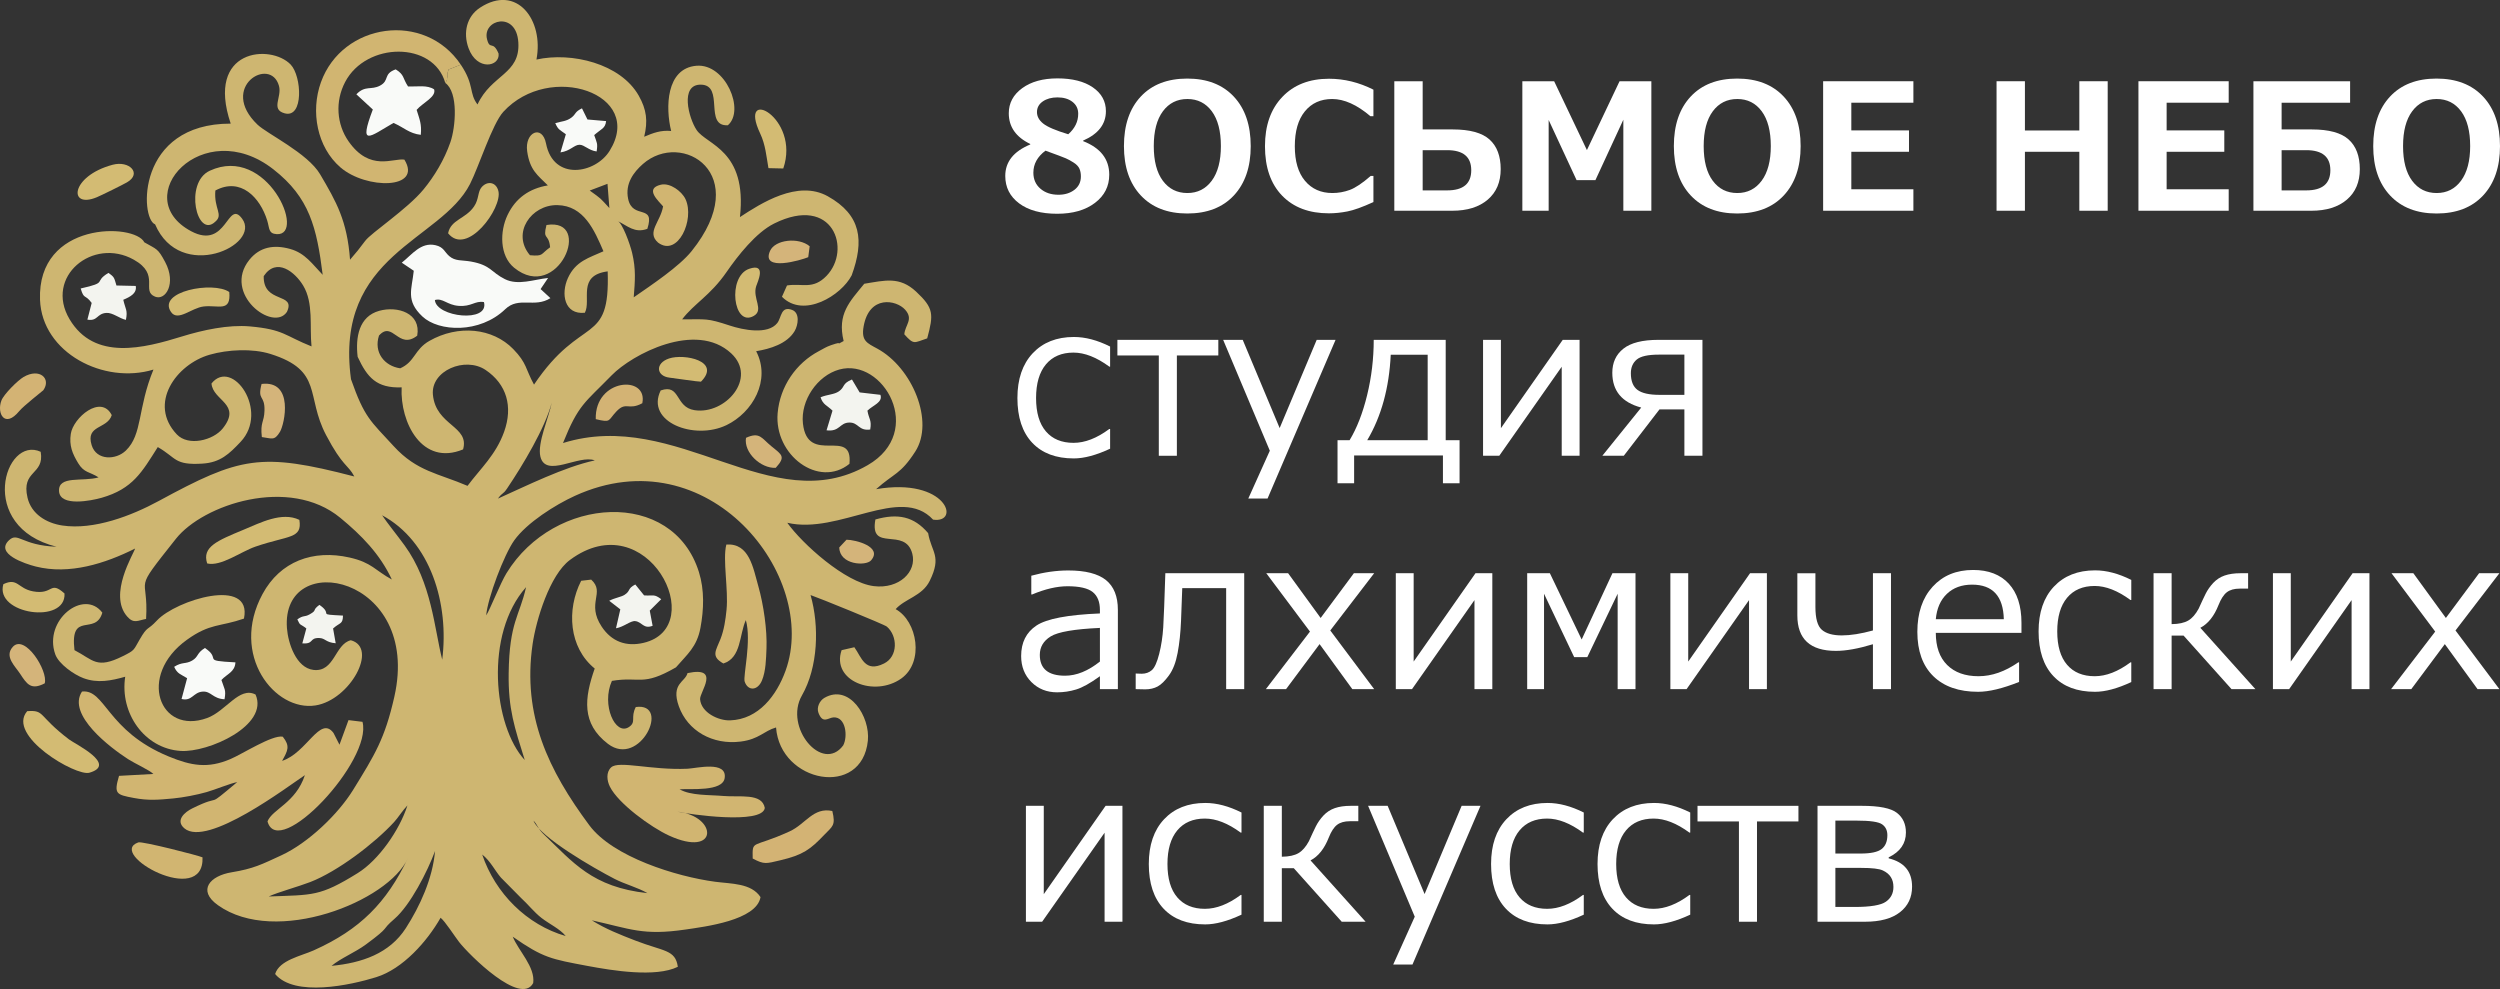 <?xml version="1.0" encoding="UTF-8"?> <svg xmlns="http://www.w3.org/2000/svg" xmlns:xlink="http://www.w3.org/1999/xlink" xml:space="preserve" width="121.446mm" height="48.047mm" version="1.1" style="shape-rendering:geometricPrecision; text-rendering:geometricPrecision; image-rendering:optimizeQuality; fill-rule:evenodd; clip-rule:evenodd" viewBox="0 0 12531.01 4957.53"><rect x="0" y="0" width="12531.01" height="4957.53" fill="#333333" stroke="none"/> <defs> <style type="text/css"> .fil0 {fill:#CEB671} .fil1 {fill:#D1B571} .fil4 {fill:#D3B374} .fil3 {fill:#D3BB73} .fil6 {fill:#D4B47A} .fil5 {fill:#F3F4EF} .fil2 {fill:#F9FAF8} .fil7 {fill:white;fill-rule:nonzero} </style> </defs> <g id="Слой_x0020_1">  <path class="fil0" d="M2416.84 4283.14c41.89,32.84 64.1,81.45 94.22,115.99l101.06 102.19c33.13,29.84 64.71,70.85 102.36,99.98 39.71,30.72 92.23,54.55 121.12,90.53 -195.52,-56.37 -352.97,-214.23 -418.75,-408.69zm-754.92 558.09c45.67,-38.29 117.51,-66.81 172.86,-107.69 128.58,-94.99 69.41,-65.05 142.31,-127.75 79,-67.93 165.85,-237.78 203.56,-340.14 -12.15,138.57 -75.93,276.9 -146.45,386.6 -81.5,126.78 -219.77,174.5 -372.28,188.98zm1011.91 -728.11c32.55,83.75 305.25,239.84 406.67,292.22 52.58,27.15 116.88,43.07 164.7,71.53 -277.35,-30.62 -371.16,-152.53 -523.36,-298.57 -24.86,-23.86 -27.6,-44.45 -48.01,-65.18zm-1326.81 380.39c43.03,-20.48 151.51,-50.36 208.61,-72.57 136.89,-53.23 320.76,-192.85 419.62,-300.3 20.36,-22.13 41.33,-56.86 67.09,-83.72 -40.03,125.04 -144.87,274.61 -249.35,339.38 -190.99,118.41 -224.54,108.73 -445.97,117.2zm1283.33 -683.72c-157.59,-170.53 -202.95,-631.35 6.55,-866.79 -32.97,146.55 -83.6,173.6 -87.27,431.29 -2.57,180.27 29.51,271.95 80.72,435.5zm-715.19 -1227.06c243.59,131.13 336.85,444.16 301.38,723.89 -39.06,-154.69 -52.92,-386.37 -188.34,-572.53 -36.08,-49.59 -83.31,-107.44 -113.05,-151.36zm1066.27 -275.09c-154.72,33.66 -341.23,126.88 -485.68,191.59 24.66,-33.84 23.52,-17.57 46.2,-51.18 77.63,-114.96 190.84,-303.31 223.64,-430.33 -13.53,73.27 -73.7,203.52 -56.87,271.39 26.96,108.69 192.17,-11.94 272.71,18.53zm263.33 -1160.66c41.04,-128.12 -74.32,-43.55 -96.37,-150.52 -15.7,-76.15 27.19,-133.01 73.8,-174.17 194.82,-172.05 555.25,48.74 244.78,436.05 -62.29,77.71 -200.57,169.59 -290.53,232 6.51,-83.43 11.77,-140 -8.09,-223.32 -9.6,-40.24 -49.01,-153.18 -74.48,-160.15 52.21,25.21 87.38,63.59 150.89,40.11zm-199.76 -225.68l9.44 121.55c-48.04,-51.77 -36.98,-43.56 -98.52,-87.7l89.08 -33.84zm-1252.4 866.93c48.02,103.75 95.01,158.23 220.57,153.35 -8.66,176.82 102.96,396.18 307.96,310.98 33.3,-117.76 -135.78,-117.95 -151.19,-273.35 -12.06,-121.54 161.88,-193.69 264.11,-124.79 106.2,71.58 137.82,183.93 92.87,309.66 -41.46,115.97 -118.4,183.97 -183.49,271.22 -146.95,-63.03 -253.84,-72.01 -369.67,-198.44 -117.78,-128.57 -146.34,-142.34 -214.48,-336.13 -84.87,-626.57 450.53,-691.6 596.7,-978.53 43.52,-85.44 111.9,-301.74 166.85,-361.69 232.46,-253.56 711.5,-90.04 532.37,196.2 -71.29,113.91 -281.17,152.03 -318.28,-37.26 -19.11,-97.47 -108.17,-56.89 -94.52,39.14 13.43,94.49 51.67,118.92 103.65,170.71 -93,15.65 -161.31,63.51 -201.89,148.08 -39.62,82.59 -40.51,204.62 32.78,264.53 219.4,179.34 400.58,-252.73 162.2,-214.15 -20.13,79.07 10.9,38.33 18.29,111.64 -49.86,35.37 -31.45,45.77 -101.12,39.91 -93.97,-111.18 6.87,-253.71 137.44,-251.19 132.84,2.58 185.4,125.45 230.93,231.38 -72.31,33.07 -139.1,48.68 -178.14,134.28 -35.82,78.54 -18.39,184.59 84.83,173.92 33.83,-62.63 -40.78,-187.08 114.54,-207.51 12.3,379.85 -129.32,211.08 -369.28,567.67 -43.4,-79.3 -34.95,-107.03 -103.93,-177.97 -103.37,-106.27 -275.56,-123.57 -420.44,-41.21 -75.97,43.19 -71.65,104.53 -146.33,137.47 -79.37,-11.63 -133.68,-80.02 -106.31,-164.13 69,-77.17 96.57,74.32 191.58,0.52 20.26,-112.86 -98.12,-150.26 -190.55,-124.57 -101.44,28.19 -119.59,132.19 -108.04,230.26zm517.08 -1464.2c-21.71,7.79 -37.86,16.16 -61.28,24.11 -9.54,28.41 -1.71,19.67 -5.46,35.11 -7.65,31.57 6.46,2.74 -11.02,32.39 66.83,47.89 51.78,221.84 25.68,296.96 -31.32,90.15 -81.05,171.75 -134.61,236.8 -81.94,99.55 -262.51,217.34 -292.57,258.08 -29.33,39.76 -44.75,58.19 -75.91,94.31 -14.44,-195.61 -68.06,-288.9 -149.81,-427.97 -62.53,-106.36 -265.5,-202.64 -313.97,-249.05 -196.82,-188.39 65.33,-345.95 107.63,-194.12 15.59,55.99 -42.74,117.5 27.94,137.24 97.01,27.07 86.42,-186 30.58,-244.29 -99.49,-103.86 -427.55,-80.61 -300.51,296.06 -473.52,-0.68 -455.46,475.77 -378.98,504.88 126.47,293.73 533.96,104.66 436.36,-28.15 -74.84,-101.85 -75.18,158.97 -255.81,62.56 -318.52,-170.01 57.99,-587.07 412.42,-310.14 181.24,141.61 217.09,291.16 247.09,528.74 -51.39,-52.96 -86.98,-108.35 -162.86,-129.59 -82.49,-23.08 -153.32,-9.93 -204.98,54.76 -135.73,169.91 119.72,363.66 188.41,260.84 47.56,-99.55 -119.78,-39.19 -116.21,-179.51 64.48,-96.65 157.19,-19.71 197.68,47.2 53.13,87.76 31.65,205.26 41.95,305.06 -134.61,-53.58 -138.35,-84.93 -308.94,-100.18 -108.08,-9.67 -236.47,18.36 -339.26,50.09 -192.4,59.41 -439.95,123.99 -564.63,-86.13 -126.71,-213.53 117.07,-412.81 321.67,-298.57 135.73,75.8 34.28,156.3 107.17,185.62 52.24,21.01 107.68,-65.88 50.49,-173.39 -37.41,-70.34 -41.55,-62.73 -104.54,-99.15 -48.45,-96.87 -537.82,-106.7 -522.83,288.38 10.09,266.04 320.81,425.34 568.55,349.54 -80.63,195.96 -54.06,323.88 -138.01,405.64 -50.12,48.82 -147.59,50.77 -171.65,-26.4 -32.07,-102.88 78.52,-79.73 100.67,-150.99 -54.28,-106.15 -193.34,13.71 -205.31,93.91 -8.73,58.59 7.53,98.59 37.04,147.19 29.94,49.35 56.65,41.75 102.23,71.09 -79.3,23.17 -203.64,-11.56 -198.15,69.81 5.31,78.58 161.96,46.97 212.59,32.61 157.61,-44.74 203.3,-129.99 282.32,-254.38 94.75,54.3 81.58,91.41 223.08,82.96 90.63,-5.41 135.38,-49.17 191.9,-109.02 145.96,-154.56 -41.9,-422.83 -145.79,-292.7 6.71,87.11 154.18,102.43 56.43,225.28 -47.82,60.11 -172.59,90.95 -230.29,29.86 -145.59,-154.16 -2.5,-351.41 164.39,-399.23 91.19,-26.15 213.87,-32.53 305.27,-3.81 265.33,83.37 175.14,210.16 278.62,406.65 84.23,159.93 109.47,146.55 141.57,207.45 -470.68,-122.47 -571.75,-99.06 -981.4,123.31 -133.97,72.72 -323.63,146.32 -482.54,122.35 -79.33,-11.96 -154.68,-57.03 -174.08,-138.92 -33.21,-140.2 85.95,-112.65 65.99,-230.5 -180.24,-84.13 -323.72,375.72 79.46,475.83 -175.76,-6.45 -192.71,-75.52 -238.45,-32.42 -71.68,67.53 80.08,117.97 134.37,131.66 168.63,42.53 348.2,-15.23 497.67,-90.12 -5.83,24.3 -135.89,230.09 -39.92,340.32 33.43,38.39 53.61,20.07 95.11,12.54 14.03,-231.69 -75.75,-117.68 149.44,-401.7 136.87,-172.6 568.3,-315.62 823.77,-105.37 105.42,86.77 198.95,181.35 258.57,309.42 -83.82,-45.49 -100.06,-84.82 -211.04,-109.97 -184.47,-41.81 -348.56,19.04 -437.09,182.8 -165.34,305.83 62,590.93 266.02,558.28 172.15,-27.54 316.03,-288.61 176.48,-326.68 -80.58,19.52 -80.8,161.6 -187.63,148.68 -86.39,-10.45 -126.65,-133.94 -132.41,-208.12 -31.54,-406.09 675.73,-266.44 538.33,342.3 -47.59,210.82 -97.44,290.22 -206.95,467.65 -76.15,123.38 -226.21,266.01 -359.07,327.37 -98.02,45.28 -139.41,67.24 -250.04,85.33 -107.2,17.53 -173.36,89.66 -68.72,164.51 290.41,207.71 856.68,-19.71 952.35,-234.9 -107.01,222.79 -238.84,357.1 -471.51,461.53 -63.63,28.57 -171.93,48.66 -193.72,118.74 97.73,116.45 377.21,56.08 506.79,15.71 133.92,-41.72 255.57,-179.67 322.62,-297.73 21.85,16.74 72.88,96.13 92.79,121.62 51,65.29 309.27,322.17 371.41,205.54 10.93,-80.55 -73.4,-160.81 -102.62,-232.34 152.64,106.75 193.2,112.42 375.34,146.64 123.12,23.13 341.47,58.93 452.22,4.31 -12.26,-86.74 -69.84,-76.2 -211.96,-131.1 -76.51,-29.56 -151.56,-58.97 -219.17,-101.87 194.81,43.14 255.98,77.47 468.68,46.32 100.17,-14.66 357.05,-46.3 376.97,-162.68 -46.6,-70.36 -145.54,-66.01 -227.64,-76.95 -194.76,-25.97 -512.76,-124.43 -630.57,-283.18 -204.37,-275.37 -336.52,-548.15 -284.28,-907.94 17.85,-122.89 86.57,-347.18 186.93,-421.7 388.06,-288.14 703.17,335.73 370.15,415.17 -87.89,20.97 -160.98,-5.88 -210.79,-81.07 -78.9,-119.14 19.66,-170.04 -52.59,-235.69l-50.27 5.84c-73.95,144.97 -61.77,334.53 67.86,439.84 -51.89,148.17 -67.26,275.38 66.31,377.43 160.76,122.83 317.59,-208.56 139.64,-184.54 -27.85,53.42 4.37,74.86 -34.57,100.46 -68.17,44.8 -139.14,-111.27 -85.15,-231.47 143.37,-23.71 151.14,30.12 321.06,-67.78 56.12,-65.16 104.81,-102.07 122.68,-197.68 17.22,-92.14 20.61,-189.57 -7.56,-279.86 -131.09,-420.17 -726.19,-384 -964.63,5.62 -31.2,50.96 -82.47,182.39 -101.68,211.55 6.93,-86.56 89.68,-305.13 140.76,-376.44 62.83,-87.69 204.17,-177.52 304.3,-223.14 669.71,-305.09 1226.08,404.82 1055.49,876.74 -44.31,122.54 -134.25,244.08 -278.07,248.87 -58.66,1.95 -144.96,-38.86 -150.36,-105.91 -2.87,-35.65 105.6,-166.67 -63.1,-130.93 -10.6,44.93 -84.34,51.23 -43.44,166.13 44,123.58 169.66,195 310.32,176.96 92.58,-11.88 115.76,-53.2 176.97,-70.68 20.49,277.72 431.11,355.9 460.27,65.79 11.98,-119.13 -92.4,-286.51 -217.75,-214.23 -23.67,13.65 -40.51,47.53 -29.88,75.36 21.98,57.63 48.97,23.8 75.86,22.51 61.62,-2.94 72.03,95.87 48.05,140.62 -104.38,140.42 -298.19,-91.09 -206.94,-250.28 81.36,-141.93 87.97,-347.62 43.33,-503.47 33.51,10.82 369.58,147.21 382.43,158.2 54.69,46.76 56.51,149.68 -13.84,184.73 -96.31,47.99 -112.28,-30.27 -149.05,-81.42l-63.87 14.78c-53.18,153.98 164.87,237.72 299.35,141.84 115.64,-82.43 80.53,-287.3 -28.49,-347.54 47.46,-53 133.1,-65.23 170.69,-141.57 61.83,-125.54 8.74,-142.46 -7.86,-239.43 -71.71,-84.25 -152.39,-100.13 -264.34,-68.42 -31.02,168.31 148.86,33.63 184.95,171.38 23.67,90.38 -66.04,178.57 -193.38,162.61 -143.46,-17.97 -358.48,-212.56 -433.27,-317.53 259.85,61.15 567.93,-192.07 730.78,-15.72 140.75,20.77 68.37,-213.59 -285.63,-152.57 92.51,-82.61 121.67,-72.92 196.23,-188.33 97.61,-151.06 -14.66,-421.13 -190.64,-516.5 -51.18,-27.74 -80.94,-38.8 -67.98,-111.41 28.29,-158.58 163.83,-132.67 207.77,-83.74 43.71,48.67 0.1,75.94 -3.88,123.59 48.9,54.89 48.52,42.1 114.73,20.43 32.55,-120.91 33.34,-151.15 -55.11,-233.89 -83.25,-77.88 -156.32,-56.71 -260.37,-39.83 -72.97,89.69 -136.45,151.18 -103.32,287.04 -54.85,29.85 12.71,-5.58 -63.37,20.85 -24.74,8.6 -37.23,17.36 -60.52,29.65 -114.17,60.27 -195.17,176.55 -206.9,310.48 -18.51,211.3 206.61,378.32 359.88,254.66 18.69,-188.59 -209.49,12.2 -233.15,-202.16 -12.74,-115.43 71.97,-239.96 181.84,-270.54 220.95,-61.51 433.98,311 142.79,479.24 -481.9,278.41 -954.57,-289.27 -1527.34,-110.85 78.23,-194.64 108.45,-200.48 243.9,-339.37 102.68,-105.3 422.46,-274.49 599.22,-110.22 132.87,123.48 -29.43,308.77 -184.2,284.79 -98.07,-15.19 -69.19,-133.71 -169.14,-98.86 -77.57,157.31 167.68,252.06 329.89,173.79 130.6,-63.02 224.24,-224.24 148.61,-370.46 70.28,-11.5 154.8,-37.22 192.52,-100.3 18.01,-30.13 27.76,-91.11 -11.86,-106.42 -57.53,-22.25 -53.27,38.32 -74.86,65.65 -47.07,59.63 -171.1,34.6 -236.9,12.92 -119.08,-39.23 -117.05,-31 -240.05,-31.45 60.52,-79.54 141.23,-119.27 222.25,-236.5 56.95,-82.39 147.8,-198.53 239.21,-243.95 296.11,-147.14 389.5,131.08 262.33,262.46 -68.61,70.87 -121.02,35.85 -198.03,48.05l-25.31 56.67c109.35,110.61 297.95,-7.43 349.42,-107.27 63.27,-172.92 49.04,-302.39 -119.87,-396.56 -150.91,-84.12 -335.81,36.25 -440.19,104.47 37.44,-336.72 -166.89,-361.1 -217.32,-436.72 -39.89,-59.77 -84.71,-228.97 21.91,-227.11 119.62,2.09 13.31,211.17 134.99,203.46 86.77,-74.39 -11.55,-310.12 -157.42,-298.16 -153.15,12.55 -155.77,210.65 -126.88,326.99 -51.14,-4.98 -89.54,9.42 -135.24,28.83 19.13,-78.08 12.32,-135.82 -27.07,-205.54 -91.16,-161.3 -337,-220.41 -512.92,-181.37 38.15,-197.79 -98.05,-380.53 -282.55,-260.18 -67.45,44.02 -85.94,125.53 -57.96,202.68 42.22,116.35 158.09,93.75 150.8,27.78 -28.77,-69.02 -43.47,-14.27 -58.04,-72.45 -24.56,-98.04 146.99,-143.59 156.98,16.18 9.98,159.77 -134.38,160.1 -204.66,311.13 -43.83,-56.76 -14.25,-96.39 -83.87,-199.78z"></path> <path class="fil1" d="M1417.26 3692.49c-53.03,-9.77 -200.01,85.72 -262.38,112.33 -113.28,48.33 -195.65,33.8 -309.57,-13.18 -310.75,-128.15 -317.52,-338.28 -434.3,-325.37 -76.83,116.5 142.99,282.14 231.08,338.92 32.97,21.26 107.19,54.87 126.72,74.21l-172.14 9.46c-26.85,91.13 -13.9,94.1 73.92,110.81 73.4,13.96 123.69,9.31 196.91,2.5 50.85,-4.73 118.93,-17.87 168.42,-32.02 44.43,-12.7 116.25,-42.92 153.31,-50.16 -171.83,143.81 -60.92,51.04 -225.95,132.2 -35.98,17.7 -86.47,59.45 -39.24,99.64 114.73,97.63 521.16,-211.75 604.22,-266.53 -46.07,139.58 -162.29,169.85 -187.45,231.78 53.94,198.7 527.27,-304.71 476.19,-499.02l-70.17 -8.53 -45.23 123.25c-1.97,-3.04 -3.65,-7.15 -4.91,-9.69l-25.06 -49.24c-67.53,-89.93 -133.31,100.07 -257.69,139.95 29.22,-52.46 41.18,-73.73 3.32,-121.31z"></path> <path class="fil0" d="M1222.83 3100.59c44.07,-211.8 -341.03,-93.13 -436.41,9.82 -49.41,53.32 -45.02,23.35 -86.49,95.23 -31.84,55.2 -24.25,53.26 -84.02,83.11 -132.96,66.39 -147.41,19.37 -242.66,-29.98 -23.48,-199.82 105.13,-69.23 139.68,-187.91 -92.32,-121.93 -296.79,37.62 -235.91,208.92 16.98,47.8 92.72,101.21 141.11,119.34 71.23,26.68 139.75,12.68 209.47,-7.1 -27.97,182.22 96.04,359.67 277.28,371.87 139.49,9.39 444.53,-128.16 375.97,-282.69 -81.39,-42.13 -147.5,83.01 -242.51,117.76 -238.74,87.32 -351.78,-212.37 -101.34,-392.17 116.76,-83.81 163.98,-63.92 285.83,-106.19z"></path> <path class="fil1" d="M3406.43 3956.29c54.37,-4.14 215.39,12.95 225.85,-56.12 13.47,-88.86 -142.76,-48.9 -186.23,-46.95 -182.57,8.15 -344.56,-42.3 -382.73,-6.85 -26.71,24.82 -21.04,66.96 -6.47,96.43 42.04,84.92 206.5,204.24 296.47,245.38 249.44,114.07 245.25,-97.25 42.52,-119.73 53.22,12.68 426.1,66.61 437.63,-18.7 -13.85,-76.39 -126.99,-52.74 -207.89,-60.03 -68.75,-6.21 -162.94,-0.77 -219.16,-33.43z"></path> <path class="fil2" d="M2425.86 1514.24c27.9,106.05 -240.16,75.41 -246.06,-10.46 39.82,-11.18 60.25,24.53 118.41,29.28 65.24,5.33 82.5,-27.13 127.65,-18.82zm283.81 -65.27l37.51 -55.6c-70.87,7.41 -150.34,38.68 -216.3,5.87 -70.52,-35.08 -69.59,-70.09 -170.38,-88.25 -46.1,-8.3 -77.98,-0.74 -108.88,-27.39 -24.08,-20.76 -26.92,-45.18 -69.22,-54.67 -73.18,-16.4 -117.25,47.41 -168.55,87.67l60.11 40.57c-9.54,92.96 -41.85,149.24 43.31,229.18 82.11,77.07 287.43,86.58 415.23,-36.62 67.77,-65.32 146.65,-4.55 226.39,-55.35l-49.22 -45.41z"></path> <path class="fil1" d="M2231.93 415.65c17.48,-29.64 3.37,-0.82 11.02,-32.39 3.75,-15.45 -4.09,-6.71 5.46,-35.11 23.42,-7.96 39.57,-16.32 61.28,-24.11 -181.16,-270.11 -593.75,-209.45 -701.01,88.15 -52.85,146.62 -19.59,325.45 97.73,426.75 129.1,111.5 413.12,110.87 320.49,-38.9 -56.24,-8.68 -172.56,61.74 -279.72,-91.51 -60.03,-85.85 -68.22,-200.54 -17.08,-297.75 106.34,-202.08 442.9,-204.49 501.81,4.88z"></path> <path class="fil1" d="M3625.95 3325.68c90.37,-28.75 79.03,-143.75 112.57,-217.58 29.44,103.9 -14.87,281.52 -5.97,308.13 16.16,48.3 65.04,46.96 86.77,-5.7 19.51,-47.27 20.42,-107.31 22.62,-159.41 3.93,-93.09 -14.88,-221.09 -40.44,-311.06 -26.66,-93.84 -45.29,-218.89 -160.72,-210.5 -19.52,74.16 11.16,225.74 0.91,327.21 -4.98,49.3 -12.25,99.92 -30.17,145.91 -22.87,58.66 -49.98,87.13 14.44,122.99z"></path> <path class="fil3" d="M1079.44 954.91c126.28,-68.03 224.08,34.22 259.96,150.56 12,38.88 5.37,65.69 47.73,68.11 149.52,8.57 -48.24,-450.79 -335.81,-317.81 -129.61,59.94 -64.73,343.29 27.56,255.52 42.6,-35.8 -7.55,-64.15 0.57,-156.38z"></path> <path class="fil2" d="M1786.25 472.79l82.48 76.11c-71.99,190.77 -16.75,136.71 103.44,67.33 52.12,22.14 78.42,52.92 136.98,59.59 5.06,-53.98 -5.42,-75.09 -20.85,-125.11 30.11,-35.37 100,-65.28 87.62,-102.87 -35.57,-23.12 -82.19,-12.73 -130.75,-14.56 -28.08,-42.9 -17.24,-57.93 -61.74,-85.6 -64.38,22.85 -29.29,55.32 -78.5,81.5 -44.99,23.95 -74.29,-2.79 -118.68,43.61z"></path> <path class="fil3" d="M136.34 3564.64c-105.9,122.22 244.62,327.97 311.74,308.56 142.48,-41.18 -71.96,-143.97 -102.25,-167.04 -158.37,-120.64 -119.19,-148 -209.49,-141.52z"></path> <path class="fil4" d="M3772.77 4303.13c58.33,31.49 68.34,25.36 137.82,9.09 114.74,-26.86 151.32,-54.49 221.49,-128.19 40.64,-42.69 57.7,-45.51 39.82,-119.06 -95.68,-20.2 -133.12,65.32 -214.22,102.35 -189.81,86.66 -186.39,38.58 -184.91,135.82z"></path> <path class="fil3" d="M1038.43 2824.19c69.55,16.46 167.52,-58.74 242.31,-84.42 166.23,-57.09 235.24,-38.24 219.79,-134.02 -87.85,-42.13 -195.56,14.58 -280.24,49.71 -132.68,55.05 -208.56,86.01 -181.86,168.73z"></path> <path class="fil2" d="M909.98 3503.63c53.41,12.87 58.29,-34.43 106.77,-37.11 41.64,-2.3 49.74,35.68 108.63,38.45 8.94,-48.66 -1.35,-51.11 -15.52,-96.6 28.41,-30.95 67.69,-39.97 70.23,-88.39 -176.83,-9.05 -65.92,-14.13 -152.97,-71.98 -42.06,25.47 -31.11,43.71 -63.91,62.95 -32.6,19.12 -49.59,5.15 -90.16,31.33 15.62,35.38 32.15,36.7 64.88,57.04l-27.95 104.32z"></path> <path class="fil5" d="M4113.02 1991.29c12.19,37.86 31.85,39.56 59.85,67.01l-29.89 98.62c67.33,8.2 64.39,-38.09 114.07,-38.96 47.06,-0.83 46.06,43.17 104.82,34.95 8.14,-48.11 -6.38,-50.95 -14.01,-94.61 29.54,-28.24 77.93,-41.63 65.18,-79.32l-104.06 -12.08 -38.59 -64.74c-51.83,21.66 -32.72,36.2 -65.41,59.27 -23.37,16.51 -58.15,15.64 -91.96,29.86z"></path> <path class="fil1" d="M1015.19 4297.48c-14.83,-8.06 -302.49,-81.86 -321.84,-75.1 -162.43,56.85 330.8,330.21 321.84,75.1z"></path> <path class="fil1" d="M3436.32 998.88c-17.97,-39.14 -77.01,-84.03 -123.56,-73.16 -84.55,19.74 -10.82,82.23 10.92,108.76 -13.04,77.84 -84.63,129.42 -25.02,181.7 99.67,73.7 184.2,-116 137.66,-217.31z"></path> <path class="fil5" d="M617.98 1502.56c34.8,-14.61 69.36,-32.66 62.4,-69.38l-96.65 -2.18c-11.86,-38.65 -8.94,-41.46 -40.39,-63.14 -78.79,48.06 3.99,46.02 -138.87,78.08 16.86,57.91 21.61,26.61 55.15,72.47l-21.63 83.67c52.43,9.44 46.29,-30.64 95.48,-33.69 31.4,-1.94 65.44,28 97.66,34.96 9.95,-49.43 -2.64,-53.19 -13.17,-100.8z"></path> <path class="fil3" d="M2246.03 1169.18c94.35,118.1 272.81,-126.43 252.16,-211.27 -11.12,-45.69 -54.33,-52.64 -83.35,-20.53 -21.23,23.49 -13.24,59.75 -38.38,96.99 -42.9,63.54 -116.36,65.42 -130.42,134.82z"></path> <path class="fil3" d="M16.83 2928.08c-44.61,150.88 315.37,203.07 306.53,46.62 -75.05,-67.15 -55.12,8.38 -157.74,-10.64 -77.28,-14.32 -76.31,-70.37 -148.79,-35.98z"></path> <path class="fil3" d="M564.25 825.91c-211.74,56.95 -223.41,222.75 -79.12,162.8 23.09,-9.61 129.64,-62.11 151.55,-74.85 76.35,-44.39 11.64,-110.56 -72.43,-87.95z"></path> <path class="fil5" d="M3087.58 3149.13c39.76,-6.61 72.96,-38.9 96.85,-35.88 34.45,4.36 40.81,41.18 86.76,23.49l-14.34 -76.09 57.45 -57.32c-36.8,-27.39 -36.86,-15.7 -85.77,-19.04l-44.15 -54.66c-40.82,21.02 -22.14,31.46 -53.9,51.94 -17.12,11.04 -48.3,14.74 -76.86,29.78l55.67 43.02 -21.69 94.74z"></path> <path class="fil2" d="M2783.18 617.13c14.42,33.45 21.64,32.39 53.09,55.78l-26.92 90.98c49.88,-7.12 69.17,-38.83 95.96,-38.35 24.31,0.43 45.42,28.52 85.24,33.6 6.48,-41.81 1.17,-42.55 -12.14,-82.05 34.84,-31.45 55.53,-32.14 59.68,-70.11l-93.5 -8.12 -27.47 -55.83c-37.22,17.91 -29.27,28.07 -51.87,45.64 -25.23,19.61 -49.26,19.08 -82.06,28.48z"></path> <path class="fil3" d="M3851.76 842.79l74.3 1.72c87.61,-254.88 -231.35,-419.85 -115.59,-175.04 26.44,55.9 30.86,113.5 41.29,173.31z"></path> <path class="fil4" d="M217.08 1956.04c40.93,-57.75 -18.33,-113.89 -99.35,-66.22 -28.93,17.01 -98.98,86.42 -110.79,118.06 -24.31,65.15 17.54,140.27 89.32,52.88 22.08,-26.89 119.11,-102.33 120.82,-104.72z"></path> <path class="fil3" d="M1149.23 1463.72c-80.13,-55.89 -363.43,-3.12 -291.86,100.24 34.29,49.52 102.4,-20.96 163.35,-27.84 74.41,-8.41 137.81,30.59 128.51,-72.4z"></path> <path class="fil6" d="M1325.75 2058.37c-1.63,58.87 -21.99,56.28 -13.29,132.33 50.06,6.21 62.5,20.85 91,-26.52 22.85,-37.97 71.45,-259.19 -92.25,-239.76 -22.61,85.98 16.81,52.39 14.55,133.95z"></path> <path class="fil4" d="M2986.13 2100.92c77.98,18.72 59.98,7.52 103.06,-38.1 50.02,-52.97 59.2,-3.18 130.32,-41.73 29.71,-143.08 -238.92,-125.06 -233.38,79.83z"></path> <path class="fil5" d="M1669.56 3150.16c34.6,-31.25 48.87,-19.88 49.6,-64.58 -139.6,-7.36 -43.27,-2.34 -118.26,-53.74 -39.24,29.25 -8.17,24.74 -48.47,47.38 -27.45,15.43 -30.58,2.79 -62.02,25.38 14.95,34.34 13.98,20.63 45.1,45.32l-20.13 74.83c60,4.64 33.27,-28.21 84.54,-26.81 31.54,0.87 31.39,21.98 82.77,26.29l-13.12 -74.07z"></path> <path class="fil3" d="M3754.84 1347.48c-110.21,38.31 -79.88,295.26 23.39,235.99 52.47,-30.13 -7.46,-88.71 12.05,-148.78 7.05,-21.7 54.14,-118.35 -35.44,-87.21z"></path> <path class="fil6" d="M224.24 3425.12c17.87,-62.99 -100.96,-250.29 -160.72,-182.13 -42.47,48.42 11.73,95.01 37.59,134.65 33.7,51.66 54.6,83.37 123.13,47.47z"></path> <path class="fil3" d="M3513.48 1913.12c103.79,-103.88 -84.53,-141.79 -160.17,-116.23 -71.13,24.03 -63.56,88.39 2.38,96 30.13,3.47 141.75,20.6 157.79,20.23z"></path> <path class="fil6" d="M4051.24 1289.06l7.15 -54.77c-56.07,-46.72 -173.85,-33.33 -198.79,23.7 -46.31,105.87 156.23,45.94 191.64,31.07z"></path> <path class="fil6" d="M3888.25 2344.96c51.19,-56.67 32.11,-64.49 -23,-109.25 -48.09,-39.03 -56.58,-72.7 -126.01,-41.18 -12.06,73.29 73.63,154.12 149,150.43z"></path> <path class="fil6" d="M4206.73 2743.93c1.53,87.81 133.48,94.49 159.29,64.92 60.03,-68.76 -79.46,-103.57 -123,-103.6l-36.29 38.68z"></path> <path class="fil7" d="M5164.04 724.16l0 -2.5c-71.75,-34.56 -107.63,-85.72 -107.63,-153.79 0,-51.17 22.35,-93.07 67.19,-125.86 44.85,-32.65 103.66,-49.1 176.59,-49.1 74.69,0 133.81,14.99 177.47,44.99 43.67,30.14 65.57,69.83 65.57,119.54 0,64.98 -38.08,114.1 -114.24,147.32l0 2.65c87.33,34.1 131,90.27 131,168.34 0,58.08 -23.96,105.13 -71.74,141.3 -47.78,36.32 -110.87,54.41 -189.38,54.41 -80.57,0 -144.24,-17.36 -190.55,-52.06 -46.32,-34.55 -69.55,-80.42 -69.55,-137.61 0,-70.58 41.76,-123.06 125.27,-157.62zm240.39 -153.79c0,-25 -9.55,-44.84 -28.82,-59.85 -19.25,-14.99 -44.4,-22.35 -75.43,-22.35 -29.25,0 -53.66,6.77 -73.22,20.14 -19.55,13.53 -29.26,31.33 -29.26,53.52 0,21.76 10.44,41.03 31.47,57.64 20.87,16.77 62.78,34.56 125.26,53.52 33.38,-29.41 49.99,-63.52 49.99,-102.62zm-164.08 184.82c-40.44,30.14 -60.72,66.89 -60.72,110.27 0,33.38 11.76,60.13 35.29,80.28 23.52,20.3 53.66,30.44 90.42,30.44 31.9,0 58.67,-8.23 80.13,-24.7 21.62,-16.61 32.35,-38.96 32.35,-67.05 0,-15.15 -2.5,-28.37 -7.5,-39.41 -5.14,-11.02 -14.7,-21.17 -28.96,-30.14 -14.12,-9.11 -27.2,-16.17 -38.96,-21.32 -11.76,-5.15 -45.73,-17.94 -102.04,-38.37z"></path> <path id="1" class="fil7" d="M5951.1 1070.12c-98.81,0 -176.3,-30.14 -232.76,-90.27 -56.45,-60.13 -84.68,-142.62 -84.68,-247.45 0,-105.42 28.08,-188.2 84.25,-248.34 56.16,-60.13 133.94,-90.27 233.19,-90.27 99.1,0 176.87,30.14 233.33,90.43 56.46,60.28 84.69,143.05 84.69,248.18 0,104.24 -28.09,186.58 -84.25,247.01 -56.17,60.43 -134.09,90.72 -233.78,90.72zm0.43 -573.85c-51.31,0 -92.33,20.58 -122.77,61.61 -30.44,41.17 -45.58,99.24 -45.58,174.52 0,74.98 15.14,132.92 45.58,173.79 30.44,40.87 71.45,61.31 122.77,61.31 51.17,0 91.89,-20.58 122.33,-61.75 30.44,-41.17 45.73,-99.1 45.73,-173.79 0,-74.98 -15.15,-132.91 -45.43,-174.08 -30.29,-41.03 -71.16,-61.61 -122.63,-61.61z"></path> <path id="2" class="fil7" d="M6884.15 1012.78c-54.55,25 -97.93,40.58 -129.98,46.91 -32.2,6.31 -63.22,9.55 -93.07,9.55 -99.39,0 -177.62,-29.55 -234.81,-88.81 -57.05,-59.1 -85.71,-141.74 -85.71,-247.59 0,-103.96 28.96,-186.29 86.89,-247.02 57.78,-60.72 135.86,-91.16 234.08,-91.16 76.01,0 150.26,18.23 222.6,54.7l0 133.06 -15 0c-67.48,-57.34 -131.44,-86.16 -191.72,-86.16 -57.64,0 -103.37,20.73 -136.89,61.9 -33.67,41.17 -50.42,99.54 -50.42,175.11 0,74.85 17.06,132.77 51.16,173.36 34.27,40.58 79.84,60.87 137.04,60.87 29.85,0 58.96,-5.15 87.49,-15.58 28.37,-10.59 63.22,-33.82 104.68,-70.13l13.68 0 0 131z"></path> <path id="3" class="fil7" d="M6988.84 1056.3l0 -649.14 142.17 0 0 241.57 150.85 0c85.58,0 147.03,16.91 184.23,50.44 37.35,33.67 56.02,83.22 56.02,148.64 0,64.84 -21.61,115.86 -64.98,152.92 -43.38,37.05 -102.62,55.57 -177.91,55.57l-290.38 0zm142.17 -303.62l0 201.59 122.78 0c80.42,0 120.71,-33.67 120.71,-100.87 0,-67.19 -40.29,-100.72 -120.71,-100.72l-122.78 0z"></path> <polygon id="4" class="fil7" points="8277.27,1056.3 8136.85,1056.3 8136.85,600.06 7996.88,902.95 7902.48,902.95 7762.52,601.39 7762.52,1056.3 7630.63,1056.3 7630.63,407.16 7790.01,407.16 7954.24,752.25 8117.89,407.16 8277.27,407.16 "></polygon> <path id="5" class="fil7" d="M8707.49 1070.12c-98.81,0 -176.3,-30.14 -232.76,-90.27 -56.45,-60.13 -84.68,-142.62 -84.68,-247.45 0,-105.42 28.08,-188.2 84.25,-248.34 56.16,-60.13 133.94,-90.27 233.19,-90.27 99.1,0 176.87,30.14 233.33,90.43 56.46,60.28 84.69,143.05 84.69,248.18 0,104.24 -28.09,186.58 -84.25,247.01 -56.17,60.43 -134.09,90.72 -233.78,90.72zm0.43 -573.85c-51.31,0 -92.33,20.58 -122.77,61.61 -30.44,41.17 -45.58,99.24 -45.58,174.52 0,74.98 15.14,132.92 45.58,173.79 30.44,40.87 71.45,61.31 122.77,61.31 51.17,0 91.89,-20.58 122.33,-61.75 30.44,-41.17 45.73,-99.1 45.73,-173.79 0,-74.98 -15.15,-132.91 -45.43,-174.08 -30.29,-41.03 -71.16,-61.61 -122.63,-61.61z"></path> <polygon id="6" class="fil7" points="9590.69,1056.3 9138.28,1056.3 9138.28,407.16 9590.69,407.16 9590.69,514.78 9279.58,514.78 9279.58,653.58 9568.64,653.58 9568.64,760.77 9279.58,760.77 9279.58,948.67 9590.69,948.67 "></polygon> <polygon id="7" class="fil7" points="10564.62,1056.3 10422.44,1056.3 10422.44,760.77 10149.7,760.77 10149.7,1056.3 10007.52,1056.3 10007.52,407.16 10149.7,407.16 10149.7,654.03 10422.44,654.03 10422.44,407.16 10564.62,407.16 "></polygon> <polygon id="8" class="fil7" points="11171.12,1056.3 10718.71,1056.3 10718.71,407.16 11171.12,407.16 11171.12,514.78 10860.01,514.78 10860.01,653.58 11149.07,653.58 11149.07,760.77 10860.01,760.77 10860.01,948.67 11171.12,948.67 "></polygon> <path id="9" class="fil7" d="M11295.07 1056.3l0 -649.14 484.61 0 0 107.62 -343.32 0 0 133.95 151.73 0c85.58,0 147.03,16.91 184.23,50.44 37.35,33.67 56.02,83.22 56.02,148.64 0,64.84 -21.61,115.86 -64.98,152.92 -43.38,37.05 -102.62,55.57 -177.91,55.57l-290.38 0zm141.3 -303.62l0 201.59 123.65 0c80.42,0 120.71,-33.67 120.71,-100.87 0,-67.19 -40.29,-100.72 -120.71,-100.72l-123.65 0z"></path> <path id="10" class="fil7" d="M12212.99 1070.12c-98.81,0 -176.3,-30.14 -232.76,-90.27 -56.45,-60.13 -84.68,-142.62 -84.68,-247.45 0,-105.42 28.08,-188.2 84.25,-248.34 56.16,-60.13 133.94,-90.27 233.19,-90.27 99.1,0 176.87,30.14 233.33,90.43 56.46,60.28 84.69,143.05 84.69,248.18 0,104.24 -28.09,186.58 -84.25,247.01 -56.17,60.43 -134.09,90.72 -233.78,90.72zm0.43 -573.85c-51.31,0 -92.33,20.58 -122.77,61.61 -30.44,41.17 -45.58,99.24 -45.58,174.52 0,74.98 15.14,132.92 45.58,173.79 30.44,40.87 71.45,61.31 122.77,61.31 51.17,0 91.89,-20.58 122.33,-61.75 30.44,-41.17 45.73,-99.1 45.73,-173.79 0,-74.98 -15.15,-132.91 -45.43,-174.08 -30.29,-41.03 -71.16,-61.61 -122.63,-61.61z"></path> <path class="fil7" d="M5564.34 2249.02c-69.48,32.46 -130.19,48.77 -181.96,48.77 -89.49,0 -158.98,-26.14 -208.47,-78.6 -49.48,-52.47 -74.22,-127.22 -74.22,-224.08 0,-94.94 25.44,-169.69 76.5,-224.27 51.06,-54.4 120.03,-81.76 206.71,-81.76 57.2,0 117.74,15.96 181.43,47.9l0 100.73 -4.03 0c-64.04,-47.03 -123.88,-70.37 -179.51,-70.37 -59.13,0 -105.29,19.66 -138.27,59.13 -32.81,39.31 -49.31,95.64 -49.31,168.64 0,72.99 16.32,128.62 49.14,167.05 32.64,38.25 78.96,57.55 138.45,57.55 57.38,0 117.04,-23.16 179.51,-69.49l4.03 0 0 98.8z"></path> <polygon id="1" class="fil7" points="6106.73,1781.73 5898.96,1781.73 5898.96,2284.46 5808.42,2284.46 5808.42,1781.73 5600.83,1781.73 5600.83,1703.47 6106.73,1703.47 "></polygon> <polygon id="2" class="fil7" points="6694.39,1703.47 6353.45,2498.89 6256.93,2498.89 6364.85,2259.19 6130.95,1703.47 6229.03,1703.47 6414.16,2145.66 6599.82,1703.47 "></polygon> <path id="3" class="fil7" d="M7315.93 2422.21l-83.35 0 0 -139.33 -445.18 0 0 139.33 -83.17 0 0 -215.84 60.54 0c36.68,-60.71 65.98,-136.17 87.91,-226.18 21.94,-90.19 33,-182.32 33,-276.72l360.77 0 0 502.91 69.48 0 0 215.84zm-159.86 -215.84l0 -428.33 -185.12 0c-7.9,166.35 -47.03,309.01 -117.75,428.33l302.87 0z"></path> <polygon id="4" class="fil7" points="7917.46,2284.46 7827.96,2284.46 7827.96,1838.23 7514.91,2284.46 7433.67,2284.46 7433.67,1703.47 7523.16,1703.47 7523.16,2146.19 7833.05,1703.47 7917.46,1703.47 "></polygon> <path id="5" class="fil7" d="M8533.37 2284.46l-90.54 0 0 -232.32 -124.94 0 -178.8 232.32 -107.57 0 194.95 -241.63c-96.68,-25.62 -144.94,-83.7 -144.94,-174.24 0,-51.06 18.42,-91.42 55.63,-120.9 37.2,-29.48 95.63,-44.22 175.12,-44.22l221.1 0 0 581zm-90.54 -305.32l0 -201.62 -127.92 0c-54.57,0 -91.59,8.24 -111.08,24.74 -19.48,16.49 -29.3,39.3 -29.3,68.43 0,39.3 11.06,67.2 33.34,83.7 22.29,16.5 58.96,24.74 110.02,24.74l124.94 0z"></path> <path class="fil7" d="M5513.23 3315.95l0 -168.63c-127.75,5.79 -210.05,20.01 -246.54,42.46 -36.5,22.46 -54.75,53.34 -54.75,92.66 0,69.66 42.28,104.41 126.52,104.41 57.2,0 115.46,-23.69 174.77,-70.9zm0 138.27l0 -64.75c-48.26,34.92 -88.09,57.2 -119.32,66.5 -31.07,9.47 -62.83,14.22 -95.11,14.22 -51.59,0 -94.75,-17.2 -128.98,-51.42 -34.22,-34.23 -51.41,-77.91 -51.41,-130.56 0,-67.55 25.43,-118.44 76.32,-152.48 50.89,-34.05 157.05,-54.4 318.49,-60.9l0 -17.54c0,-40.36 -11.94,-70.37 -35.97,-89.68 -24.04,-19.29 -66.16,-29.13 -126.52,-29.13 -52.99,0 -112.13,13.87 -177.22,41.24l-4.22 0 0 -94.06c64.06,-17.54 125.82,-26.31 185.13,-26.31 85.98,0 148.97,16.14 188.99,48.07 39.83,32.11 59.84,81.95 59.84,149.33l0 397.45 -90.02 0z"></path> <path id="1" class="fil7" d="M6236.53 3454.22l-90.54 0 0 -506.42 -220.05 0 -6.15 164.6c-2.46,59.31 -8.07,112.65 -17.01,160.02 -8.77,47.56 -23.34,85.11 -43.35,112.66 -20,27.54 -38.95,46.14 -56.85,55.8 -17.72,9.47 -38.6,14.38 -62.12,14.38l-47.91 -1.05 0 -78.09 5.09 0 25.27 0.88c19.83,0 36.68,-5.96 50.71,-18.07 13.87,-12.29 25.97,-39.31 36.67,-81.25 10.71,-42.12 17.38,-86.51 20.36,-133.54 2.81,-46.85 6.31,-137.22 10.53,-270.93l395.34 0 0 581z"></path> <polygon id="2" class="fil7" points="6887.89,3454.22 6778.39,3454.22 6614.32,3228.56 6446.22,3454.22 6344.98,3454.22 6566.08,3165.75 6347.08,2873.23 6456.58,2873.23 6619.6,3097.48 6786.12,2873.23 6887.89,2873.23 6667.84,3160.12 "></polygon> <polygon id="3" class="fil7" points="7480.12,3454.22 7390.62,3454.22 7390.62,3007.99 7077.58,3454.22 6996.33,3454.22 6996.33,2873.23 7085.82,2873.23 7085.82,3315.95 7395.72,2873.23 7480.12,2873.23 "></polygon> <polygon id="4" class="fil7" points="8197.81,3454.22 8108.32,3454.22 8108.32,2976.06 7956.18,3293.84 7890.38,3293.84 7739.29,2976.06 7739.29,3454.22 7654.89,3454.22 7654.89,2873.23 7768.6,2873.23 7927.93,3205.4 8082.17,2873.23 8197.81,2873.23 "></polygon> <polygon id="5" class="fil7" points="8856.37,3454.22 8766.87,3454.22 8766.87,3007.99 8453.82,3454.22 8372.58,3454.22 8372.58,2873.23 8462.07,2873.23 8462.07,3315.95 8771.96,2873.23 8856.37,2873.23 "></polygon> <path id="6" class="fil7" d="M9478.42 3454.22l-90.54 0 0 -225.13c-73,22.29 -134.77,33.34 -185.48,33.34 -128.97,0 -193.37,-59.31 -193.37,-177.75l0 -211.45 90.55 0 0 168.63c0,57.91 10.7,96.34 32.29,114.93 21.59,18.78 54.92,28.08 99.84,28.08 44.22,0 96.17,-8.24 156.18,-24.74l0 -286.9 90.54 0 0 581z"></path> <path id="7" class="fil7" d="M9703.02 3103.62l340.94 0c-2.81,-115.46 -55.8,-173.19 -158.97,-173.19 -52.12,0 -94.24,15.45 -126.35,46.15 -32.29,30.88 -50.71,73.17 -55.63,127.04zm212.33 363.93c-96.69,0 -171.62,-26.14 -224.97,-78.43 -53.16,-52.12 -79.83,-126.17 -79.83,-221.8 0,-94.94 25.44,-170.39 76.5,-226.37 51.06,-56.15 118.8,-84.05 203.21,-84.05 76.67,0 136.34,22.99 178.63,68.79 42.29,45.98 63.52,111.43 63.52,196.35l0 50.01 -429.38 0c0,69.83 18.95,123.53 56.85,161.09 37.9,37.55 90.19,56.33 157.05,56.33 66.5,0 133,-23.16 199.51,-69.49l4.03 0 0 98.27c-82.65,32.81 -150.9,49.3 -205.13,49.3z"></path> <path id="8" class="fil7" d="M10682.87 3418.78c-69.48,32.46 -130.19,48.77 -181.96,48.77 -89.49,0 -158.98,-26.14 -208.47,-78.6 -49.48,-52.47 -74.22,-127.22 -74.22,-224.08 0,-94.94 25.44,-169.69 76.5,-224.27 51.06,-54.4 120.03,-81.76 206.71,-81.76 57.2,0 117.74,15.96 181.43,47.9l0 100.73 -4.03 0c-64.04,-47.03 -123.88,-70.37 -179.51,-70.37 -59.13,0 -105.29,19.66 -138.27,59.13 -32.81,39.31 -49.31,95.64 -49.31,168.64 0,72.99 16.32,128.62 49.14,167.05 32.64,38.25 78.96,57.55 138.45,57.55 57.38,0 117.04,-23.16 179.51,-69.49l4.03 0 0 98.8z"></path> <path id="9" class="fil7" d="M11304.93 3454.22l-119.68 0 -240.22 -268.3 -60.02 0 0 268.3 -90.54 0 0 -581 90.54 0 0 255.14c35.98,-0.35 63.7,-6.49 83.53,-18.07 19.66,-11.59 37.03,-31.59 52.12,-59.67 13.69,-30.53 25.44,-55.27 34.93,-74.57 9.65,-19.13 22.28,-37.21 38.07,-54.22 15.8,-16.85 34.74,-29.3 56.85,-37.03 22.11,-7.72 48.78,-11.58 79.84,-11.58l38.07 0 0 77.21 -42.63 0c-26.67,0 -47.91,5.96 -63.7,17.89 -15.79,12.11 -29.65,33.35 -41.76,63.88 -22.11,56.15 -52.64,94.4 -91.42,114.58l276.02 307.43z"></path> <polygon id="10" class="fil7" points="11876.63,3454.22 11787.13,3454.22 11787.13,3007.99 11474.08,3454.22 11392.84,3454.22 11392.84,2873.23 11482.33,2873.23 11482.33,3315.95 11792.22,2873.23 11876.63,2873.23 "></polygon> <polygon id="11" class="fil7" points="12527.98,3454.22 12418.48,3454.22 12254.42,3228.56 12086.31,3454.22 11985.07,3454.22 12206.17,3165.75 11987.18,2873.23 12096.67,2873.23 12259.69,3097.48 12426.21,2873.23 12527.98,2873.23 12307.94,3160.12 "></polygon> <polygon class="fil7" points="5626.11,4620.1 5536.61,4620.1 5536.61,4173.87 5223.57,4620.1 5142.32,4620.1 5142.32,4039.11 5231.81,4039.11 5231.81,4481.83 5541.71,4039.11 5626.11,4039.11 "></polygon> <path id="1" class="fil7" d="M6222.89 4584.66c-69.48,32.46 -130.19,48.77 -181.96,48.77 -89.49,0 -158.98,-26.14 -208.47,-78.6 -49.48,-52.47 -74.22,-127.22 -74.22,-224.08 0,-94.94 25.44,-169.69 76.5,-224.27 51.06,-54.4 120.03,-81.76 206.71,-81.76 57.2,0 117.74,15.96 181.43,47.9l0 100.73 -4.03 0c-64.04,-47.03 -123.88,-70.37 -179.51,-70.37 -59.13,0 -105.29,19.66 -138.27,59.13 -32.81,39.31 -49.31,95.64 -49.31,168.64 0,72.99 16.32,128.62 49.14,167.05 32.64,38.25 78.96,57.55 138.45,57.55 57.38,0 117.04,-23.16 179.51,-69.49l4.03 0 0 98.8z"></path> <path id="2" class="fil7" d="M6844.95 4620.1l-119.68 0 -240.22 -268.3 -60.02 0 0 268.3 -90.54 0 0 -581 90.54 0 0 255.14c35.98,-0.35 63.7,-6.49 83.53,-18.07 19.66,-11.59 37.03,-31.59 52.12,-59.67 13.69,-30.53 25.44,-55.27 34.93,-74.57 9.65,-19.13 22.28,-37.21 38.07,-54.22 15.8,-16.85 34.74,-29.3 56.85,-37.03 22.11,-7.72 48.78,-11.58 79.84,-11.58l38.07 0 0 77.21 -42.63 0c-26.67,0 -47.91,5.96 -63.7,17.89 -15.79,12.11 -29.65,33.35 -41.76,63.88 -22.11,56.15 -52.64,94.4 -91.42,114.58l276.02 307.43z"></path> <polygon id="3" class="fil7" points="7420.86,4039.11 7079.92,4834.53 6983.4,4834.53 7091.32,4594.83 6857.42,4039.11 6955.5,4039.11 7140.63,4481.3 7326.29,4039.11 "></polygon> <path id="4" class="fil7" d="M7938.51 4584.66c-69.48,32.46 -130.19,48.77 -181.96,48.77 -89.49,0 -158.98,-26.14 -208.47,-78.6 -49.48,-52.47 -74.22,-127.22 -74.22,-224.08 0,-94.94 25.44,-169.69 76.5,-224.27 51.06,-54.4 120.03,-81.76 206.71,-81.76 57.2,0 117.74,15.96 181.43,47.9l0 100.73 -4.03 0c-64.04,-47.03 -123.88,-70.37 -179.51,-70.37 -59.13,0 -105.29,19.66 -138.27,59.13 -32.81,39.31 -49.31,95.64 -49.31,168.64 0,72.99 16.32,128.62 49.14,167.05 32.64,38.25 78.96,57.55 138.45,57.55 57.38,0 117.04,-23.16 179.51,-69.49l4.03 0 0 98.8z"></path> <path id="5" class="fil7" d="M8472.13 4584.66c-69.48,32.46 -130.19,48.77 -181.96,48.77 -89.49,0 -158.98,-26.14 -208.47,-78.6 -49.48,-52.47 -74.22,-127.22 -74.22,-224.08 0,-94.94 25.44,-169.69 76.5,-224.27 51.06,-54.4 120.03,-81.76 206.71,-81.76 57.2,0 117.74,15.96 181.43,47.9l0 100.73 -4.03 0c-64.04,-47.03 -123.88,-70.37 -179.51,-70.37 -59.13,0 -105.29,19.66 -138.27,59.13 -32.81,39.31 -49.31,95.64 -49.31,168.64 0,72.99 16.32,128.62 49.14,167.05 32.64,38.25 78.96,57.55 138.45,57.55 57.38,0 117.04,-23.16 179.51,-69.49l4.03 0 0 98.8z"></path> <polygon id="6" class="fil7" points="9014.52,4117.37 8806.76,4117.37 8806.76,4620.1 8716.21,4620.1 8716.21,4117.37 8508.62,4117.37 8508.62,4039.11 9014.52,4039.11 "></polygon> <path id="7" class="fil7" d="M9110.15 4620.1l0 -581 222.15 0c87.03,0 145.64,11.75 175.83,35.27 30.18,23.52 45.09,56.33 45.09,98.45 0,55.27 -28.78,96.68 -86.33,124.41l0 5.1c78.26,19.29 117.21,66.5 117.21,141.96 0,53.87 -20.17,96.51 -60.89,128.27 -40.53,31.76 -99.15,47.56 -175.47,47.56l-237.6 0zm89.49 -506.94l0 165.12 126.52 0c51.06,0 86.16,-7.55 105.29,-22.64 19.29,-15.1 28.78,-38.26 28.78,-69.49 0,-23.87 -8.78,-42.11 -26.5,-54.4 -17.55,-12.45 -60.54,-18.59 -128.8,-18.59l-105.29 0zm0 237.06l0 195.83 95.64 0c80.19,0 132.84,-8.77 157.75,-26.5 25.08,-17.54 37.55,-42.28 37.55,-73.69 0,-19.31 -4.21,-35.63 -12.82,-49.31 -8.6,-13.87 -21.93,-24.92 -40.18,-33.51 -18.08,-8.61 -54.22,-12.82 -108.44,-12.82l-129.5 0z"></path> </g> </svg> 